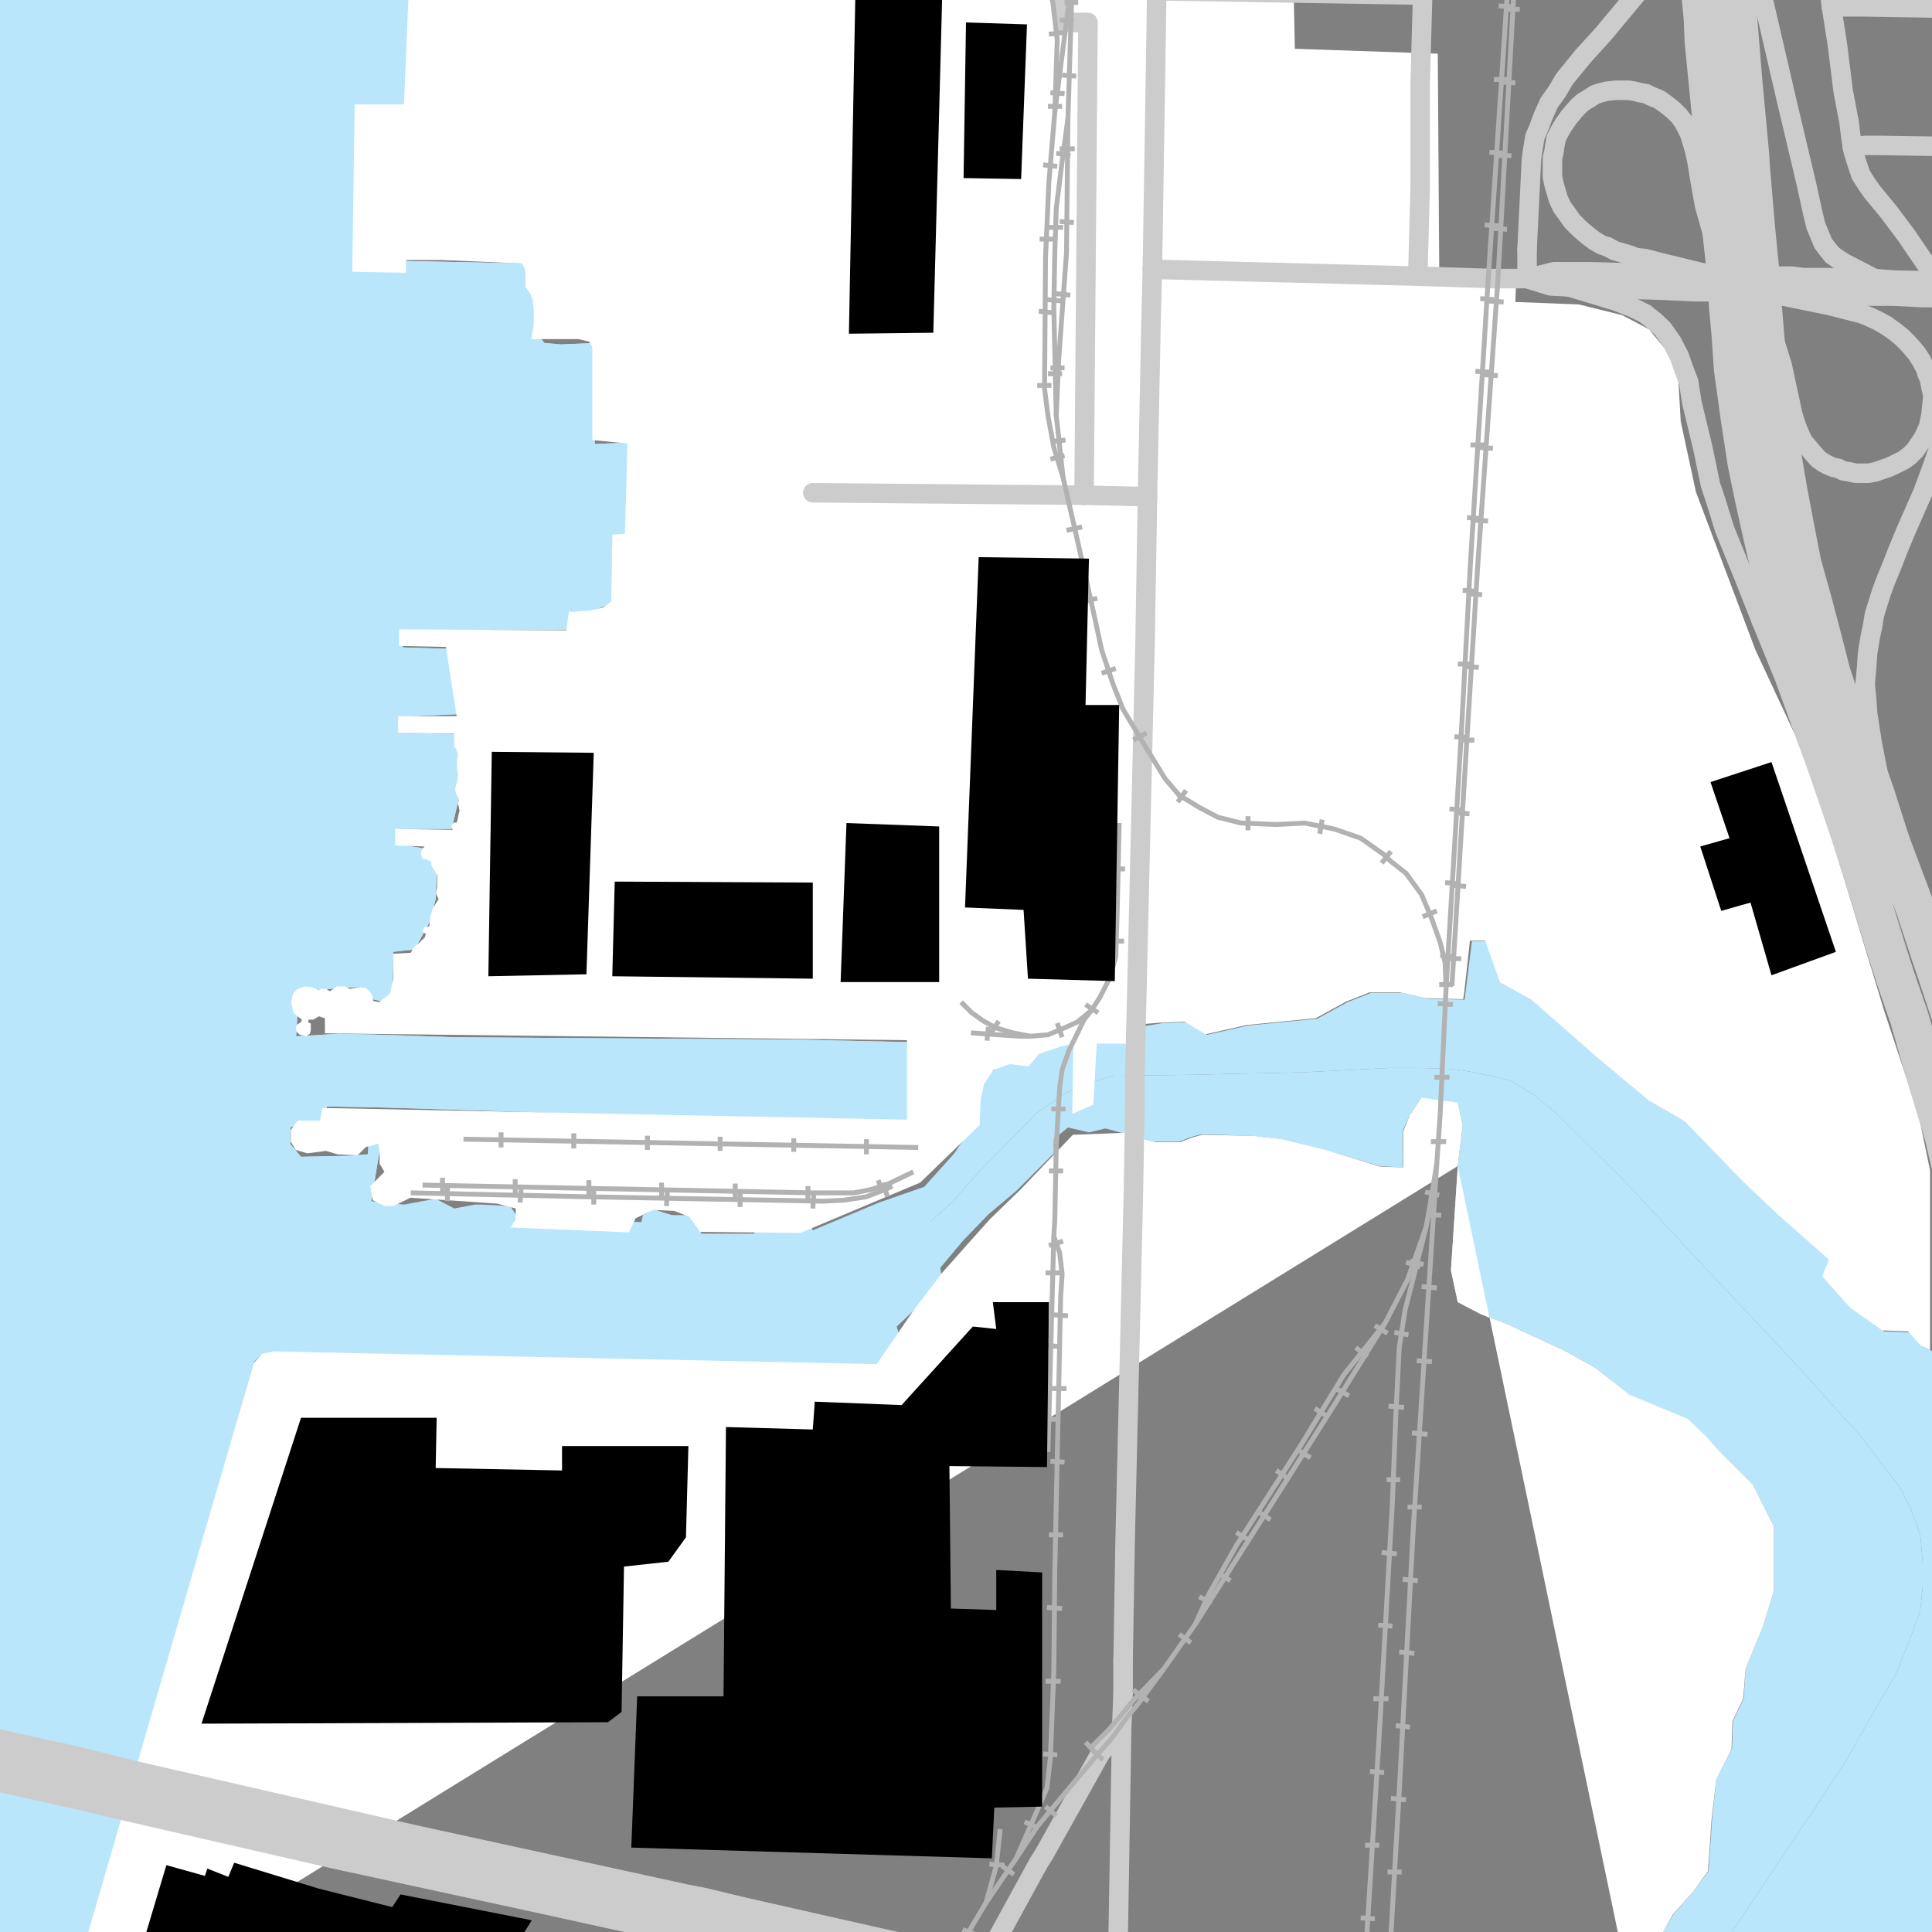 <?xml version="1.0" encoding="utf-8"?>
<!-- Generator: Adobe Illustrator 15.1.0, SVG Export Plug-In . SVG Version: 6.00 Build 0)  -->
<!DOCTYPE svg PUBLIC "-//W3C//DTD SVG 1.1//EN" "http://www.w3.org/Graphics/SVG/1.1/DTD/svg11.dtd">
<svg version="1.1" id="Layer_1" xmlns="http://www.w3.org/2000/svg" xmlns:xlink="http://www.w3.org/1999/xlink" x="0px" y="0px"
	 width="396px" height="396px" viewBox="0 0 396 396" style="enable-background:new 0 0 396 396;" xml:space="preserve">
<rect x="0" y="0" width="396" height="396" fill="#808080" stroke="none"/>
<style type="text/css">
<![CDATA[
	.st0{clip-path:url(#SVGID_38_);fill:none;stroke:#B2B2B2;stroke-linejoin:round;stroke-miterlimit:10;}
	.st1{clip-path:url(#SVGID_40_);fill:none;stroke:#B2B2B2;stroke-linejoin:round;stroke-miterlimit:10;}
	
		.st2{clip-path:url(#SVGID_14_);fill:none;stroke:#CCCCCC;stroke-width:4;stroke-linecap:round;stroke-linejoin:round;stroke-miterlimit:10;}
	.st3{clip-path:url(#SVGID_36_);fill:none;stroke:#B2B2B2;stroke-linejoin:round;stroke-miterlimit:10;}
	
		.st4{clip-path:url(#SVGID_26_);fill:none;stroke:#CCCCCC;stroke-width:4;stroke-linecap:round;stroke-linejoin:round;stroke-miterlimit:10;}
	
		.st5{clip-path:url(#SVGID_4_);fill:none;stroke:#CCCCCC;stroke-width:4;stroke-linecap:round;stroke-linejoin:round;stroke-miterlimit:10;}
	.st6{fill:#B9E6FA;}
	.st7{clip-path:url(#SVGID_34_);fill:none;stroke:#B2B2B2;stroke-linejoin:round;stroke-miterlimit:10;}
	
		.st8{clip-path:url(#SVGID_16_);fill:none;stroke:#CCCCCC;stroke-width:4;stroke-linecap:round;stroke-linejoin:round;stroke-miterlimit:10;}
	
		.st9{clip-path:url(#SVGID_28_);fill:none;stroke:#CCCCCC;stroke-width:4;stroke-linecap:round;stroke-linejoin:round;stroke-miterlimit:10;}
	
		.st10{clip-path:url(#SVGID_6_);fill:none;stroke:#CCCCCC;stroke-width:4;stroke-linecap:round;stroke-linejoin:round;stroke-miterlimit:10;}
	
		.st11{clip-path:url(#SVGID_30_);fill:none;stroke:#CCCCCC;stroke-width:4;stroke-linecap:round;stroke-linejoin:round;stroke-miterlimit:10;}
	.st12{clip-path:url(#SVGID_52_);fill:none;stroke:#B2B2B2;stroke-linejoin:round;stroke-miterlimit:10;}
	.st13{fill:none;stroke:#CCCCCC;stroke-width:4;stroke-linecap:round;stroke-linejoin:round;stroke-miterlimit:10;}
	
		.st14{clip-path:url(#SVGID_18_);fill:none;stroke:#CCCCCC;stroke-width:4;stroke-linecap:round;stroke-linejoin:round;stroke-miterlimit:10;}
	.st15{fill:#FFFFFF;}
	
		.st16{clip-path:url(#SVGID_20_);fill:none;stroke:#CCCCCC;stroke-width:4;stroke-linecap:round;stroke-linejoin:round;stroke-miterlimit:10;}
	.st17{clip-path:url(#SVGID_48_);fill:none;stroke:#B2B2B2;stroke-linejoin:round;stroke-miterlimit:10;}
	
		.st18{clip-path:url(#SVGID_8_);fill:none;stroke:#CCCCCC;stroke-width:4;stroke-linecap:round;stroke-linejoin:round;stroke-miterlimit:10;}
	.st19{clip-path:url(#SVGID_50_);fill:none;stroke:#B2B2B2;stroke-linejoin:round;stroke-miterlimit:10;}
	
		.st20{clip-path:url(#SVGID_32_);fill:none;stroke:#CCCCCC;stroke-width:4;stroke-linecap:round;stroke-linejoin:round;stroke-miterlimit:10;}
	
		.st21{clip-path:url(#SVGID_10_);fill:none;stroke:#CCCCCC;stroke-width:4;stroke-linecap:round;stroke-linejoin:round;stroke-miterlimit:10;}
	.st22{clip-path:url(#SVGID_46_);fill:none;stroke:#B2B2B2;stroke-linejoin:round;stroke-miterlimit:10;}
	
		.st23{clip-path:url(#SVGID_22_);fill:none;stroke:#CCCCCC;stroke-width:4;stroke-linecap:round;stroke-linejoin:round;stroke-miterlimit:10;}
	.st24{fill:none;stroke:#B2B2B2;stroke-linejoin:round;stroke-miterlimit:10;}
	.st25{clip-path:url(#SVGID_44_);fill:none;stroke:#B2B2B2;stroke-linejoin:round;stroke-miterlimit:10;}
	
		.st26{clip-path:url(#SVGID_34_);fill:none;stroke:#CCCCCC;stroke-width:8;stroke-linecap:round;stroke-linejoin:round;stroke-miterlimit:10;}
	
		.st27{clip-path:url(#SVGID_12_);fill:none;stroke:#CCCCCC;stroke-width:4;stroke-linecap:round;stroke-linejoin:round;stroke-miterlimit:10;}
	.st28{clip-path:url(#SVGID_42_);fill:none;stroke:#B2B2B2;stroke-linejoin:round;stroke-miterlimit:10;}
	
		.st29{clip-path:url(#SVGID_24_);fill:none;stroke:#CCCCCC;stroke-width:4;stroke-linecap:round;stroke-linejoin:round;stroke-miterlimit:10;}
	
		.st30{clip-path:url(#SVGID_2_);fill:none;stroke:#CCCCCC;stroke-width:4;stroke-linecap:round;stroke-linejoin:round;stroke-miterlimit:10;}
]]>
</style>
<polygon class="st6" points="0,0 0,396 18.4,396 52.1,279.1 53.3,277.9 55,277.4 180.7,279.8 183.8,276.7 182.9,272.6 193.2,263 
	192.7,259.9 189.4,243.3 180.2,246.5 164.9,252.9 143.8,252.9 141.6,249.1 137.8,249.1 133.9,247.9 132.7,248.6 131.8,249.1 
	131,252.7 107.5,251.7 104.6,247.2 98.4,246.9 97.4,246.9 93.1,247.7 89.3,245.7 82.8,246.9 78.5,246.5 76.1,246.2 78.2,233.5 
	75.6,233 75.4,236.6 71.5,236.9 61.7,237.1 59.5,234.5 59.5,231.1 60.7,230.6 61.9,230.4 66.2,231.1 67,226.8 78.2,227 179.8,230.1 
	187,229.7 187,217.7 186.2,213.6 163.9,213.1 93.1,212.6 78.2,212.1 69.4,211.9 60.7,212.4 61,207.6 60,204.5 62.2,202.8 
	66.5,202.8 69.8,202.5 74.2,202.3 75.8,204.7 78.2,205.2 80.4,205.9 80.6,195.1 85,194.6 88.1,188.9 89.3,184.3 89.5,179 87.6,174 
	81.1,173 81.6,171.1 81.8,169.9 92.6,169.9 94.1,163.4 94.3,157 93.6,150.5 81.6,150.2 81.8,146.9 93.6,146.4 93.1,141.1 92.2,133 
	82.6,132.7 81.8,129.1 117.1,129.1 117.4,125.3 120.5,125.5 125.5,123.6 125.5,110.6 128.6,110.6 128.6,102.2 129.1,90.7 121.9,91 
	121.9,70.3 115,70.6 111.6,70.3 109.7,67.9 109.7,63.1 109,57.4 107.8,54 83.3,53.5 83.3,37.7 84.2,10.6 84.6,0 "/>
<polygon class="st6" points="376.3,252 374.2,252.9 369.4,248.6 361.2,239.3 359.5,237.1 361.4,235.4 369.6,233 371,233.3 
	373.9,234.7 374.6,236.6 376.8,242.9 379,248.9 379.4,250.3 379,251 "/>
<polygon class="st6" points="347,137.5 340.6,139.9 338.9,135.8 335,122.6 336.7,121.9 338.4,121.2 341.8,120 344.9,121.4 
	348,135.1 "/>
<polygon class="st6" points="0,0 0,264.4 39.8,264.2 82.1,264 112.8,263.5 137.5,263.5 144.7,263.5 147.6,263 151.7,262.3 
	155.5,260.9 159.1,259.7 163.9,257.7 168,256.3 172.1,255.6 177.8,254.6 182.6,253.7 188.2,251.5 191,250.1 195.1,246.5 
	200.6,240.2 207.4,233.3 212.6,228 218.6,223.9 223,222 228.2,220.5 244.6,220.3 252.7,220.1 266.9,219.8 284.6,218.9 291.1,218.9 
	297.6,219.1 301,219.6 305.5,220.5 309.6,221.5 314.4,224.4 319,228.2 332.6,241.7 349.4,259.7 368.9,280.5 377.3,289.9 381.1,294 
	389.5,305 391.7,309.3 393.6,314.6 394.1,320.4 394.1,325.2 393.6,330 391.9,334.8 388.6,343.2 384.2,350.6 378.2,361.2 
	372.7,369.6 367.4,377.5 356.6,393.6 354.9,396 396,396 396,276.9 394.1,276 391.4,273.1 386.2,272.9 379.7,268.3 373.9,261.8 
	375.4,258.5 365,249.3 363.4,247.7 359,243.6 357.6,242.4 357.1,241.7 345.8,230.1 338.4,225.8 328.1,217.2 314.4,205.2 
	307.9,201.6 304.8,192.9 301.7,192.9 300.2,204.9 292.6,204.7 287.3,203.5 281,203.5 279.8,204 276.2,205.4 270,208.8 255.8,210.2 
	247.4,212.1 243.1,209.5 238.3,209.7 218.2,213.1 208.8,216.7 204.7,218.4 200.2,222.5 199.2,225.8 199.2,231.1 195.6,236.4 
	189.4,243.3 180.2,246.5 166.6,252.2 165.4,249.3 155.3,249.3 154.6,252.9 143.8,252.9 142.3,250.3 141.6,249.1 137.8,249.1 
	133.9,247.9 132.7,248.6 131.8,249.1 131.5,250.5 106.1,249.6 99.8,249.3 80.9,249.3 76.1,246.2 78.2,233.5 75.6,233 75.4,236.6 
	71.5,236.9 61.7,237.1 59.5,234.5 59.5,231.1 60.7,230.6 61.9,230.4 66.2,231.1 67,226.8 78.2,227 179.8,230.1 187,229.7 187,217.7 
	186.2,213.6 163.9,213.1 93.1,212.6 78.2,212.1 69.4,211.9 60.7,212.4 61,207.6 60,204.5 62.2,202.8 66.5,202.8 69.8,202.5 
	74.2,202.3 75.8,204.7 78.2,205.2 80.4,205.9 80.6,195.1 85,194.6 88.1,188.9 89.3,184.3 89.5,179 87.6,174 81.1,173 81.6,171.1 
	81.8,169.9 92.6,169.9 94.1,163.4 94.3,157 93.6,150.5 81.6,150.2 81.8,146.9 93.6,146.4 93.1,141.1 92.2,133 82.6,132.7 
	81.8,129.1 117.1,129.1 117.4,125.3 120.5,125.5 125.5,123.6 125.5,110.6 128.6,110.6 128.6,102.2 129.1,90.7 121.9,91 121.9,70.3 
	115,70.6 111.6,70.3 109.7,67.9 109.7,63.1 109,57.4 107.8,54 83.3,53.5 83.3,37.7 84.2,10.6 84.6,0 "/>
<polygon class="st6" points="0,396 18.7,396 25.2,372.7 0,367.2 "/>
<polygon class="st6" points="284.6,218.9 266.9,219.8 252.7,220.1 244.6,220.3 228.2,220.5 223,222 218.6,223.9 212.6,228 
	207.4,233.3 200.6,240.2 195.1,246.5 191,250.1 188.2,251.5 182.6,253.7 177.8,254.6 172.1,255.6 168,256.3 163.9,257.7 
	159.1,259.7 155.5,260.9 151.7,262.3 147.6,263 144.7,263.5 137.5,263.5 112.8,263.5 82.1,264 39.8,264.2 0,264.4 0,357.1 
	27.8,363.1 28.1,361.9 39.8,319.7 46.8,296.6 51.8,279.3 54,277.2 62.6,277.2 78.5,277.7 106.1,278.4 181.7,279.6 184.8,275.3 
	183.8,271.9 193.2,263 192.7,259.9 197.3,254.4 202.6,248.9 208.3,244.1 216,236.4 216,233.5 218.9,231.1 223.2,232.1 226.6,231.3 
	236.6,234 241.7,234 244.3,233 246.2,232.5 256.6,232.8 262.8,233.5 271.7,235.7 282.7,239 287.5,239.3 287.5,231.8 289,228.5 
	291.4,225.1 298.8,226.1 299.8,230.6 298.8,239 297.4,260.4 298.8,266.9 303.4,269.3 308.9,271.4 320.4,276.7 326.9,280.3 
	333.8,285.8 340.1,288.5 345.8,290.9 349.7,294.5 352.3,297.3 359.3,304.3 363.6,312.9 363.6,326.1 361.2,333.8 357.8,342 
	357.4,348.2 355.2,352.8 355,358.5 351.8,364.5 350.9,373.2 350.2,383.5 347,387.8 343,392.4 340.9,396 354.9,396 356.6,393.6 
	367.4,377.5 372.7,369.6 378.2,361.2 384.2,350.6 388.6,343.2 391.9,334.8 393.6,330 394.1,325.2 394.1,320.4 393.6,314.6 
	391.7,309.3 389.5,305 381.1,294 377.3,289.9 368.9,280.5 349.4,259.7 332.6,241.7 319,228.2 314.4,224.4 309.6,221.5 305.5,220.5 
	301,219.6 297.6,219.1 291.1,218.9 "/>
<path class="st15" d="M331.6,396h9.3l2-3.6l4.1-4.6l3.1-4.3l0.7-10.3l1-8.6l3.1-6l0.2-5.8l2.2-4.6l0.5-6.2l3.4-8.2l2.4-7.7v-13.2
	l-4.3-8.6l-7-7l-2.6-2.9l-3.8-3.6l-5.8-2.4l-6.2-2.6l-7-5.5l-6.5-3.6l-11.5-5.3l-3.6-1.4L331.6,396z M298.8,239l-1.4,21.4l1.4,6.5
	l4.6,2.4l1.9,0.8L298.8,239z M289,228.5l-1.4,3.4v7.4l-4.8-0.2l-11-3.4l-8.9-2.2l-6.2-0.7l-10.3-0.2l-1.9,0.5l-2.6,1h-5l-3.8-1
	l-0.5-1l-12.7,0.5l-10.8,11.3l-6.2,6l-4.3,4.8l-5.5,6.2l-6,7.9l-7.4,10.8l-123.6-2.6l-2.4,0.5l-1.7,1.9L18.1,396h26.2l254.5-157
	l1-8.4l-1-4.6l-7.4-1L289,228.5z M83.7,0l-0.9,21.4H72.7l-0.5,34.3l11,0.2v-2.6h7.4L107,54l0.7,1.4v3.4l1,1.4l0.5,1.4l0.2,1.9v3.1
	l-0.5,2.9h9.6l2.2,0.5l0.7,1v1.2v18l7.2,0.7l-0.5,18.5l-2.6,0.2l-0.2,13.7l-1.7,1.2l-2.9,0.7l-4.1,0.2l-0.5,3.8l-34.3-0.2v3.4
	l9.6,0.2l2.2,14.2h-12v3.4l11.5,0.2v1.7v1l0.2,0.2l0.2,0.2l0.2,0.7l0.2,0.5l-0.2,1v1v1l0.2,1.2l-0.2,1.2l-0.2,0.7l-0.2,1l0.2,1
	l0.5,0.7v0.7l-0.2,0.5l0.2,0.5l0.2,1l-0.2,0.7l-0.2,1l-0.2,0.7h-0.5l-0.5,0.5v0.5l0.2,0.5l-11.8-0.2v3.4l6,0.2l-0.5,0.7l-0.2,0.5
	v0.5l0.2,0.7l0.5,0.2l0.7,0.2l0.5,0.2l0.2,0.2v0.5l0.2,0.5l1,1.7v2.4l-0.2,1v0.5l0.5,1l-1.2,1.9l-0.5,1.7l-0.2,1.9l-0.5,0.2h-0.5
	l-0.2,0.5l-0.2,0.2l0.2,0.5l0.5,0.2l-0.2,0.7l-1.2,1.2l-0.7,0.5l-0.5,0.5l-0.5,1l-3.6,0.2v5.3l-0.7,2.9l-2.2,1.7l-1.2-0.2l-0.2-1.2
	l-0.7-1l-0.7-0.5l-1-0.2l-1,0.2l-1.2,0.2l-1-0.5h-0.7h-1l-1.4,1l-0.7-0.5h-1l-0.7,0.2l-1-0.5l-1.7-0.2l-0.7,0.2l-1,0.5l-0.7,0.7
	l-0.2,0.7l-0.2,1.2l0.2,1l0.2,1l0.7,0.7l1,0.7v0.5l-1,0.7l-0.2,0.7l0.2,0.7l0.5,0.5l0.5,0.2l1,0.2l0.7-0.5l0.2-0.7v-0.7v-0.7
	l-0.5-0.2V209h1l1.2-0.7l0.5,0.2l0.7,0.2v3.1l119.3,1.4v16.3l-119.8-2.4l-0.5,2.6h-4.6l-1.4,1.9v2.4l1,1.7l2.4,0.7l3.8-0.5l2.4,0.7
	l4.1,0.2l1.7-1.7l2.6-0.7l0.2,1.9v2.2l1,1.7l-2.9,2.9l0.5,2.9l2.4,1.2h1.9l3.4-1.7l17.8,1.2l3.8,1v2.2l-1,1.7l24.2,1l1.4-2.9
	l3.6-1.7l4.3,0.2l3.1,1.2l2.2,3.1l20.6,0.2l24.5-10.3l12.2-11.8l0.2-5.3l0.7-3.1l1.9-2.9l3.4-1.2l3.8,0.5l2.2-2.6l4.1-1.4l2.9-0.7
	l-0.2,14.4l4.3-1.9l0.7-12.5h7.2v-3.8l6-0.5l4.8-0.2l4.3,2.6l8.4-1.9l14.2-1.4l6.2-3.4l3.6-1.4l1.2-0.5h6.2l5.3,1.2l7.7,0.2l0.2-1.2
	l1.2-10.8h3.1l3.1,8.6l6.5,3.6l13.7,12l10.3,8.6l7.4,4.3l11.8,12.2l7.4,7l10.3,9.1l-1.4,3.4l5.8,6.5l6.5,4.6l5.3,0.2l2.6,2.9
	l1.9,0.9v-36.8l-2.4-11.6l-7-21.1L372.5,162l-4.3-10.8l-8.4-18l-6.7-17.8l-5.5-14.6l-3.1-14.4l-0.5-8.6l-1.9-5.3l-4.1-5l-5.5-2.9
	l-8.9-2.2l-13-0.5l0.2-5.5l-15.8-1L294.7,11l-29.3-1l-0.2-9.8l-15-0.2H83.7z"/>
<polyline class="st13" points="361,127.2 361.7,128.9 365.8,139 370.3,151.4 375.8,166.1 386.9,195.1 "/>
<polyline class="st13" points="235.2,101.8 235.9,67.2 236.2,55.2 "/>
<g>
	<defs>
		<rect id="SVGID_1_" width="396" height="396"/>
	</defs>
	<clipPath id="SVGID_2_">
		<use xlink:href="#SVGID_1_"  style="overflow:visible;"/>
	</clipPath>
	<polyline class="st30" points="291.6,-1 292.3,-18.5 292.3,-19.7 	"/>
</g>
<polyline class="st13" points="329.5,50.6 328.3,50.2 326.9,49.4 325.7,48.5 324.5,47.5 323.5,46.6 322.3,45.4 321.1,43.7 
	320.2,42.5 319.4,40.8 319,39.4 318.5,37.7 318.2,36.2 318.2,34.3 318.2,32.4 318.5,31.2 318.7,29.8 319,28.3 319.7,26.9 
	320.6,25.4 321.6,24 322.6,22.8 323.5,21.8 324.5,20.9 325.7,20.2 326.9,19.4 328.1,19 329.3,18.7 331.2,18.5 332.4,18.5 
	333.8,18.5 335,18.7 336.2,19 337.4,19.2 338.4,19.7 340.1,20.4 341.5,21.4 343,22.6 344.2,23.8 345.1,25 "/>
<polyline class="st13" points="345.1,25 345.8,26.4 346.3,27.4 346.8,29 347.3,30.7 347.8,32.9 348.5,37.2 349.4,42.2 351.1,48.2 
	354,56.4 "/>
<line class="st13" x1="361" y1="60.2" x2="360.7" y2="56.6"/>
<line class="st13" x1="361" y1="60.2" x2="363.1" y2="60.2"/>
<polyline class="st13" points="363.1,60.2 374.9,62.6 381.6,64.3 383.3,65 385,65.8 386.6,66.7 "/>
<g>
	<defs>
		<rect id="SVGID_3_" width="396" height="396"/>
	</defs>
	<clipPath id="SVGID_4_">
		<use xlink:href="#SVGID_3_"  style="overflow:visible;"/>
	</clipPath>
	<polyline class="st5" points="386.6,66.7 388.3,67.9 389.8,69.1 391,70.3 391.9,71.3 392.9,72.5 393.8,73.9 394.6,75.4 395,76.6 
		395.5,77.8 395.8,79.4 396.2,81.1 396,83 395.8,85 395.3,87.4 394.6,89 394.1,90 393.4,91 392.6,92.2 391.4,93.4 390.2,94.3 
		388.8,95 387.1,95.8 385.9,96.2 384.5,96.7 383,97 381.8,97 380.4,97 379,96.7 377.8,96.5 376.8,96 375.8,95.8 374.6,95.3 
		373.7,94.8 372.7,94.1 371.8,93.1 370.8,91.9 369.6,90.5 	"/>
	<polyline class="st5" points="397.2,57.6 395,54.5 390.7,48.2 387.1,43.4 383.8,39.4 382.6,37.7 381.4,35.8 380.6,33.4 379.9,31.2 
		379.7,30.2 	"/>
	<polyline class="st5" points="411.6,30.2 384.7,29.8 382.3,29.8 379.7,30.2 	"/>
	<polyline class="st5" points="-19.9,358.5 -15.1,359.7 16.3,366.7 24.2,368.6 69.1,378.9 111.1,388.1 128.4,391.9 148.3,396.2 
		150.7,396.9 181.4,403.7 192,406.1 198.5,407.7 	"/>
	<polyline class="st5" points="200.9,403.7 212.9,381.8 214.1,379.9 225.6,359.3 227.8,356.6 229.9,354.5 	"/>
</g>
<line class="st13" x1="232.6" y1="227.5" x2="232.6" y2="220.5"/>
<g>
	<defs>
		<rect id="SVGID_5_" width="396" height="396"/>
	</defs>
	<clipPath id="SVGID_6_">
		<use xlink:href="#SVGID_5_"  style="overflow:visible;"/>
	</clipPath>
	<polyline class="st10" points="382.3,140.2 382.6,136.8 382.8,133.9 383.3,130.8 383.8,128.4 384.2,126 385,123.4 385.7,121.2 
		386.6,118.8 387.8,115.9 389,112.8 390.7,108.7 394.1,101 396.2,95.3 397.7,91 398.2,89.5 	"/>
</g>
<polyline class="st13" points="313,57.1 317.8,58.6 321.6,58.8 "/>
<polyline class="st13" points="350.9,56.4 325.9,55.7 318.5,55.7 313,57.1 "/>
<g>
	<defs>
		<rect id="SVGID_7_" width="396" height="396"/>
	</defs>
	<clipPath id="SVGID_8_">
		<use xlink:href="#SVGID_7_"  style="overflow:visible;"/>
	</clipPath>
	<polyline class="st18" points="379.7,30.2 379.4,28.3 379,25 377.8,18.7 376.6,9.1 375.4,1.4 	"/>
</g>
<polyline class="st13" points="384.2,57.1 378.2,54 376.6,53 "/>
<g>
	<defs>
		<rect id="SVGID_9_" width="396" height="396"/>
	</defs>
	<clipPath id="SVGID_10_">
		<use xlink:href="#SVGID_9_"  style="overflow:visible;"/>
	</clipPath>
	<polyline class="st21" points="412.3,1.9 381.8,1.4 375.4,1.4 	"/>
</g>
<line class="st13" x1="222.2" y1="101.5" x2="166.6" y2="101"/>
<g>
	<defs>
		<rect id="SVGID_11_" width="396" height="396"/>
	</defs>
	<clipPath id="SVGID_12_">
		<use xlink:href="#SVGID_11_"  style="overflow:visible;"/>
	</clipPath>
	<polyline class="st27" points="222.2,101.5 223,4.6 217.9,4.6 217.9,-19.7 	"/>
</g>
<polyline class="st13" points="230.2,340.5 230.6,316.5 232.3,245 232.6,227.5 "/>
<polyline class="st13" points="354.2,60 354.5,63.1 355,68.6 355.4,75.8 356.9,85.9 358.3,95 358.6,96 359.8,101.8 361.4,109.4 
	363.6,118.8 366,128.4 369.1,138.7 370.8,144.5 372.5,150 373.7,154.1 379.4,171.1 384,185.7 386.9,195.1 "/>
<g>
	<defs>
		<rect id="SVGID_13_" width="396" height="396"/>
	</defs>
	<clipPath id="SVGID_14_">
		<use xlink:href="#SVGID_13_"  style="overflow:visible;"/>
	</clipPath>
	<polyline class="st2" points="290.6,56.6 291.1,38.2 291.1,16.8 291.6,-1 	"/>
</g>
<line class="st13" x1="354" y1="56.4" x2="350.9" y2="56.4"/>
<line class="st13" x1="354" y1="56.4" x2="354.2" y2="60"/>
<g>
	<defs>
		<rect id="SVGID_15_" width="396" height="396"/>
	</defs>
	<clipPath id="SVGID_16_">
		<use xlink:href="#SVGID_15_"  style="overflow:visible;"/>
	</clipPath>
	<line class="st8" x1="375.4" y1="1.4" x2="372.5" y2="-19.7"/>
	<polyline class="st8" points="363.1,60.2 369.6,60.5 370.6,60.5 373.4,60.5 384,60.7 388.1,60.7 394.1,61 398.6,61 	"/>
	<polyline class="st8" points="229,408 229.4,384.7 229.9,354.5 	"/>
	<line class="st8" x1="291.6" y1="-1" x2="237.1" y2="-1.9"/>
</g>
<polyline class="st13" points="321.6,58.8 331.2,61.7 334.8,63.1 337.2,64.3 "/>
<polyline class="st13" points="337.2,64.3 339.1,65.8 340.8,67.4 342.7,70.1 344.2,73 345.1,75.6 346.1,78.2 346.8,82.6 349,91.7 
	350.6,99.4 351.8,103 353.5,108.5 357.4,118.1 361,127.2 "/>
<line class="st13" x1="376.6" y1="53" x2="375.6" y2="52.3"/>
<polyline class="st13" points="384.2,57.1 373.7,56.9 369.6,56.9 367.2,56.6 361.9,56.6 360.7,56.6 "/>
<g>
	<defs>
		<rect id="SVGID_17_" width="396" height="396"/>
	</defs>
	<clipPath id="SVGID_18_">
		<use xlink:href="#SVGID_17_"  style="overflow:visible;"/>
	</clipPath>
	<polyline class="st14" points="415.7,266.9 414.7,263 411.8,251.5 409,239.3 406.1,228 403.4,219.3 400.8,210.7 397,199.2 
		396,196.3 	"/>
</g>
<line class="st13" x1="232.6" y1="220.5" x2="232.8" y2="212.1"/>
<g>
	<defs>
		<rect id="SVGID_19_" width="396" height="396"/>
	</defs>
	<clipPath id="SVGID_20_">
		<use xlink:href="#SVGID_19_"  style="overflow:visible;"/>
	</clipPath>
	<polyline class="st16" points="396,196.3 392.6,186 388.8,175.9 385.9,168.2 384,163.4 382.1,158.2 380.4,153.4 377.5,144.5 
		375.4,137.8 373.4,130.3 371.5,123.1 369.4,115.2 367.9,108 366.5,100.6 365,92.4 363.6,83.5 362.6,77.8 362.2,74.4 361,60.2 	"/>
</g>
<polyline class="st13" points="350.9,56.4 340.3,53.8 337.2,53 335.3,52.8 334.1,52.3 332.4,51.8 331,51.4 329.5,50.6 "/>
<g>
	<defs>
		<rect id="SVGID_21_" width="396" height="396"/>
	</defs>
	<clipPath id="SVGID_22_">
		<use xlink:href="#SVGID_21_"  style="overflow:visible;"/>
	</clipPath>
	<polyline class="st23" points="347,-19.7 347.3,-15.8 349.2,3.8 349.4,8.6 351.6,31 353,46.8 353,47.3 354,56.4 	"/>
</g>
<line class="st13" x1="235.2" y1="101.8" x2="222.2" y2="101.5"/>
<line class="st13" x1="229.9" y1="354.5" x2="230.2" y2="347"/>
<g>
	<defs>
		<rect id="SVGID_23_" width="396" height="396"/>
	</defs>
	<clipPath id="SVGID_24_">
		<use xlink:href="#SVGID_23_"  style="overflow:visible;"/>
	</clipPath>
	<polyline class="st29" points="396,196.3 389.8,173.3 386.2,162 385,158.6 384.5,156.2 383.8,152.6 383.3,149.5 382.8,146.2 
		382.6,143.3 382.3,140.2 	"/>
	<polyline class="st29" points="236.2,55.2 236.9,11.5 237.1,-1.9 	"/>
</g>
<polyline class="st13" points="321.6,58.8 325.9,59 341,59.5 347.5,59.8 351.8,59.8 354.2,60 "/>
<line class="st13" x1="360.7" y1="56.6" x2="354" y2="56.4"/>
<line class="st13" x1="354.2" y1="60" x2="361" y2="60.2"/>
<g>
	<defs>
		<rect id="SVGID_25_" width="396" height="396"/>
	</defs>
	<clipPath id="SVGID_26_">
		<use xlink:href="#SVGID_25_"  style="overflow:visible;"/>
	</clipPath>
	<polyline class="st4" points="375.6,52.3 374.6,51.1 373.7,49.9 373,48.2 372.2,46.3 371.5,43.4 370.3,37.9 366.2,20.6 361.7,1.2 
		359.8,-7.4 	"/>
	<polyline class="st4" points="397.2,57.6 388.1,57.4 384.2,57.1 	"/>
</g>
<polyline class="st13" points="232.8,212.1 233,204.2 233.3,191.3 234.7,131.8 235.2,101.8 "/>
<g>
	<defs>
		<rect id="SVGID_27_" width="396" height="396"/>
	</defs>
	<clipPath id="SVGID_28_">
		<use xlink:href="#SVGID_27_"  style="overflow:visible;"/>
	</clipPath>
	<polyline class="st9" points="386.9,195.1 388.6,200.4 391.4,208.8 393.8,217.2 396,224.6 398.4,232.5 399.8,238.5 402,247.7 
		404.4,258.2 406.3,267.8 409.2,280.5 410.6,287.7 	"/>
</g>
<line class="st13" x1="236.2" y1="55.2" x2="290.6" y2="56.6"/>
<polyline class="st13" points="290.6,56.6 306,57.1 313,57.1 "/>
<g>
	<defs>
		<rect id="SVGID_29_" width="396" height="396"/>
	</defs>
	<clipPath id="SVGID_30_">
		<use xlink:href="#SVGID_29_"  style="overflow:visible;"/>
	</clipPath>
	<polyline class="st11" points="200.9,403.7 179,398.9 151.7,392.6 143.8,390.7 140.2,390 84.2,377.7 26.6,364.5 15.1,361.7 
		-18.7,354.2 -19.9,354 	"/>
</g>
<line class="st13" x1="230.2" y1="347" x2="230.2" y2="340.5"/>
<line class="st13" x1="313" y1="51.1" x2="313" y2="57.1"/>
<g>
	<defs>
		<rect id="SVGID_31_" width="396" height="396"/>
	</defs>
	<clipPath id="SVGID_32_">
		<use xlink:href="#SVGID_31_"  style="overflow:visible;"/>
	</clipPath>
	<polyline class="st20" points="342,-18.2 341.5,-14.6 340.6,-11.8 339.6,-8.9 338.4,-6.2 337.2,-4.1 336,-1.9 332.6,2.2 328.6,7 
		324.5,11.5 322.3,14.2 320.6,16.3 319.2,18.7 317.5,21.1 316.3,23.8 315.4,26.2 314.6,28.1 314.2,30.5 313.9,32.6 313,51.1 	"/>
	<polyline class="st20" points="360.7,56.6 359.8,46.3 358.8,34.6 358.6,31.4 357.1,16.3 356.2,4.1 355.7,0 354,-19.7 	"/>
</g>
<polyline class="st13" points="369.6,90.5 368.9,89 368.4,87.8 367.9,86.4 367.4,84.7 367,82.8 366,78.2 365.3,74.9 363.8,70.1 
	362.2,64.1 361,60.2 "/>
<g>
	<defs>
		<rect id="SVGID_33_" width="396" height="396"/>
	</defs>
	<clipPath id="SVGID_34_">
		<use xlink:href="#SVGID_33_"  style="overflow:visible;"/>
	</clipPath>
	<path class="st26" d="M254.9,415.7l-23.3-5l-2.6-0.7l-17-3.8l-11-2.4l-21.8-4.8l-27.4-6.2l-7.9-1.9l-3.6-0.7l-55.9-12.2l-57.6-13.2
		l-11.5-2.9l-33.8-7.4l-1.2-0.2 M234.2,415.7l-5.5-1.2l-18.2-4.1l-7.7-1.9l-4.3-0.7l-6.5-1.7l-10.6-2.4l-30.7-6.7l-2.4-0.7
		l-19.9-4.3l-17.3-3.8l-42-9.1l-44.9-10.3l-7.9-1.9l-31.4-7l-4.8-1.2"/>
	<path class="st26" d="M415.7,266.9l-1-3.8l-2.9-11.5l-2.9-12.2l-2.9-11.3l-2.6-8.6l-2.6-8.6l-3.8-11.5l-1-2.9l-3.4-10.3l-3.8-10.1
		l-2.9-7.7l-1.9-4.8l-1.9-5.3l-1.7-4.8l-2.9-8.9l-2.2-6.7l-1.9-7.4l-1.9-7.2l-2.2-7.9l-1.4-7.2l-1.4-7.4l-1.4-8.2l-1.4-8.9l-1-5.8
		l-0.5-3.4L361,60.2l-0.2-3.6l-1-10.3l-1-11.8l-0.2-3.1l-1.4-15.1l-1-12.2L355.7,0L354-19.7 M347-19.7l0.2,3.8l1.9,19.7l0.2,4.8
		l2.2,22.3l1.4,15.8v0.5l1,9.1l0.2,3.6l0.2,3.1l0.5,5.5l0.5,7.2l1.4,10.1l1.4,9.1l0.2,1l1.2,5.8l1.7,7.7l2.2,9.4l2.4,9.6l3.1,10.3
		l1.7,5.8l1.7,5.5l1.2,4.1l5.8,17l4.6,14.6l2.9,9.4l1.7,5.3l2.9,8.4l2.4,8.4l2.2,7.4l2.4,7.9l1.4,6l2.2,9.1l2.4,10.6l1.9,9.6
		l2.9,12.7l1.4,7.2l1.2,5.8l1.4,7l1.4,6.5l0.7,2.9l0.2,1.9"/>
	<polyline class="st7" points="192.5,-15.4 197.5,-15.4 200.6,-14.9 205.7,-13.2 208.8,-10.8 212.4,-7.7 214.6,-3.8 215.8,0.5 
		216.7,8.2 216.2,23 	"/>
</g>
<line class="st24" x1="217.9" y1="6.7" x2="215" y2="7"/>
<line class="st24" x1="217.7" y1="21.8" x2="214.8" y2="21.8"/>
<polyline class="st24" points="238.6,342 245,332.9 272.4,289.7 283.9,271.2 288.5,262.3 292.3,251.5 292.8,248.9 294.5,238.5 "/>
<line class="st24" x1="241.7" y1="335" x2="244.1" y2="336.7"/>
<line class="st24" x1="249.8" y1="322.5" x2="252.2" y2="324"/>
<line class="st24" x1="257.8" y1="309.8" x2="260.4" y2="311.5"/>
<line class="st24" x1="265.9" y1="297.1" x2="268.6" y2="298.8"/>
<line class="st24" x1="273.8" y1="284.6" x2="276.5" y2="286.1"/>
<line class="st24" x1="281.8" y1="271.7" x2="284.4" y2="273.3"/>
<line class="st24" x1="288.2" y1="258.7" x2="291.1" y2="259.7"/>
<line class="st24" x1="292.1" y1="244.3" x2="295" y2="245"/>
<line class="st24" x1="295.2" y1="228.2" x2="296.4" y2="202.5"/>
<line class="st24" x1="294" y1="220.8" x2="297.1" y2="220.8"/>
<line class="st24" x1="294.7" y1="205.7" x2="297.8" y2="205.9"/>
<g>
	<defs>
		<rect id="SVGID_35_" width="396" height="396"/>
	</defs>
	<clipPath id="SVGID_36_">
		<use xlink:href="#SVGID_35_"  style="overflow:visible;"/>
	</clipPath>
	<polyline class="st3" points="190.6,415.7 198.7,395.7 202.1,390 208.3,380.9 212.6,374.4 217.4,368.6 224.6,360 227.8,356.4 
		230.6,352.5 233.3,349.2 238.6,342 	"/>
	<line class="st3" x1="197.3" y1="395.5" x2="199.9" y2="396.5"/>
</g>
<line class="st24" x1="205.4" y1="382.5" x2="207.8" y2="384.2"/>
<line class="st24" x1="214.3" y1="370.3" x2="216.5" y2="372.2"/>
<line class="st24" x1="223.7" y1="358.5" x2="226.1" y2="360.7"/>
<line class="st24" x1="233" y1="347" x2="235.4" y2="348.7"/>
<g>
	<defs>
		<rect id="SVGID_37_" width="396" height="396"/>
	</defs>
	<clipPath id="SVGID_38_">
		<use xlink:href="#SVGID_37_"  style="overflow:visible;"/>
	</clipPath>
	<polyline class="st0" points="283.9,415.7 284.2,412.1 286.8,367.2 289.7,312.9 294.5,238.5 295.2,228.2 	"/>
</g>
<line class="st24" x1="284.4" y1="383.7" x2="287.3" y2="383.7"/>
<line class="st24" x1="285.1" y1="368.6" x2="288.2" y2="368.9"/>
<line class="st24" x1="286.1" y1="353.7" x2="289" y2="354"/>
<line class="st24" x1="286.8" y1="338.6" x2="289.9" y2="338.9"/>
<line class="st24" x1="287.5" y1="323.7" x2="290.6" y2="324"/>
<line class="st24" x1="288.5" y1="308.9" x2="291.4" y2="308.9"/>
<line class="st24" x1="289.4" y1="293.7" x2="292.6" y2="294"/>
<line class="st24" x1="290.4" y1="278.9" x2="293.5" y2="279.1"/>
<line class="st24" x1="291.4" y1="263.7" x2="294.5" y2="264"/>
<line class="st24" x1="292.3" y1="248.9" x2="295.4" y2="249.1"/>
<line class="st24" x1="293.3" y1="234" x2="296.4" y2="234"/>
<g>
	<defs>
		<rect id="SVGID_39_" width="396" height="396"/>
	</defs>
	<clipPath id="SVGID_40_">
		<use xlink:href="#SVGID_39_"  style="overflow:visible;"/>
	</clipPath>
	<polyline class="st1" points="292.3,251.5 290.2,259.9 288,268.5 286.8,276.2 286.1,290.1 285.4,307.9 282.7,355.7 279.6,405.6 	
		"/>
</g>
<line class="st24" x1="291.8" y1="259.2" x2="289" y2="258.5"/>
<line class="st24" x1="288.7" y1="273.6" x2="285.8" y2="273.1"/>
<line class="st24" x1="287.8" y1="288.5" x2="284.6" y2="288.2"/>
<line class="st24" x1="287" y1="303.3" x2="284.2" y2="303.3"/>
<line class="st24" x1="286.3" y1="318.5" x2="283.2" y2="318.2"/>
<line class="st24" x1="285.4" y1="333.3" x2="282.5" y2="333.1"/>
<line class="st24" x1="284.6" y1="348.2" x2="281.5" y2="348.2"/>
<line class="st24" x1="283.7" y1="363.3" x2="280.8" y2="363.1"/>
<line class="st24" x1="282.7" y1="378.2" x2="279.8" y2="378.2"/>
<line class="st24" x1="281.8" y1="393.3" x2="278.9" y2="393.1"/>
<polyline class="st24" points="283.9,271.2 275.5,281.7 266.4,296.6 253.4,316.8 247.7,326.9 245,332.9 "/>
<line class="st24" x1="280.3" y1="278.1" x2="277.9" y2="276.2"/>
<line class="st24" x1="272.2" y1="290.4" x2="269.5" y2="288.7"/>
<line class="st24" x1="264" y1="303.1" x2="261.6" y2="301.4"/>
<line class="st24" x1="255.8" y1="315.6" x2="253.4" y2="314.1"/>
<line class="st24" x1="248.4" y1="328.5" x2="245.8" y2="327.3"/>
<polyline class="st24" points="238.6,342 232.3,348.5 230.6,350.6 227.3,354.5 223.7,358.1 "/>
<line class="st24" x1="234.5" y1="348.5" x2="232.3" y2="346.3"/>
<line class="st24" x1="224.6" y1="359.3" x2="222.5" y2="357.1"/>
<g>
	<defs>
		<rect id="SVGID_41_" width="396" height="396"/>
	</defs>
	<clipPath id="SVGID_42_">
		<use xlink:href="#SVGID_41_"  style="overflow:visible;"/>
	</clipPath>
	<polyline class="st28" points="173.8,407.7 179,408 182.9,407.5 190.3,405.1 194.6,401 198.7,395.7 	"/>
</g>
<polyline class="st24" points="205,374.9 204.2,382.5 202.1,390 "/>
<line class="st24" x1="205.9" y1="382.3" x2="202.8" y2="382.1"/>
<g>
	<defs>
		<rect id="SVGID_43_" width="396" height="396"/>
	</defs>
	<clipPath id="SVGID_44_">
		<use xlink:href="#SVGID_43_"  style="overflow:visible;"/>
	</clipPath>
	<polyline class="st25" points="311.3,-19.7 307,57.8 302.9,115.7 300.7,151 297.6,202.1 	"/>
	<line class="st25" x1="311.5" y1="1.9" x2="308.4" y2="1.9"/>
</g>
<line class="st24" x1="310.6" y1="17" x2="307.7" y2="16.8"/>
<line class="st24" x1="309.8" y1="31.9" x2="306.7" y2="31.9"/>
<line class="st24" x1="308.9" y1="47" x2="306" y2="46.8"/>
<line class="st24" x1="308.2" y1="61.9" x2="305" y2="61.7"/>
<line class="st24" x1="307" y1="77" x2="304.1" y2="76.8"/>
<line class="st24" x1="306" y1="91.9" x2="302.9" y2="91.7"/>
<line class="st24" x1="305" y1="106.8" x2="301.9" y2="106.6"/>
<line class="st24" x1="303.8" y1="121.9" x2="301" y2="121.7"/>
<line class="st24" x1="303.1" y1="136.8" x2="300" y2="136.6"/>
<line class="st24" x1="302.2" y1="151.7" x2="299.3" y2="151.7"/>
<line class="st24" x1="301.2" y1="166.8" x2="298.3" y2="166.6"/>
<line class="st24" x1="300.5" y1="181.7" x2="297.4" y2="181.4"/>
<line class="st24" x1="299.5" y1="196.5" x2="296.6" y2="196.5"/>
<g>
	<defs>
		<rect id="SVGID_45_" width="396" height="396"/>
	</defs>
	<clipPath id="SVGID_46_">
		<use xlink:href="#SVGID_45_"  style="overflow:visible;"/>
	</clipPath>
	<polyline class="st22" points="309.8,-19.7 308.9,-0.5 305,57.8 301.4,115.4 299.5,150.7 296.4,202.5 	"/>
	<line class="st22" x1="310.1" y1="1.4" x2="307.2" y2="1.2"/>
</g>
<line class="st24" x1="309.1" y1="16.3" x2="306.2" y2="16.3"/>
<line class="st24" x1="308.2" y1="31.4" x2="305.3" y2="31.2"/>
<line class="st24" x1="307.2" y1="46.3" x2="304.3" y2="46.1"/>
<line class="st24" x1="306.2" y1="61.4" x2="303.4" y2="61.2"/>
<line class="st24" x1="305.5" y1="76.3" x2="302.4" y2="76.1"/>
<line class="st24" x1="304.6" y1="91.2" x2="301.4" y2="91.2"/>
<line class="st24" x1="303.6" y1="106.3" x2="300.7" y2="106.1"/>
<line class="st24" x1="302.6" y1="121.2" x2="299.8" y2="121"/>
<line class="st24" x1="301.9" y1="136.1" x2="298.8" y2="136.1"/>
<line class="st24" x1="301" y1="151.2" x2="298.1" y2="151"/>
<line class="st24" x1="300" y1="166.1" x2="297.1" y2="165.8"/>
<line class="st24" x1="299.3" y1="181.2" x2="296.2" y2="180.9"/>
<line class="st24" x1="298.3" y1="196.1" x2="295.2" y2="195.8"/>
<line class="st24" x1="95" y1="233.5" x2="188.2" y2="235.2"/>
<line class="st24" x1="102.7" y1="232.1" x2="102.7" y2="235.2"/>
<line class="st24" x1="117.6" y1="232.3" x2="117.6" y2="235.4"/>
<line class="st24" x1="132.7" y1="232.8" x2="132.7" y2="235.7"/>
<line class="st24" x1="147.6" y1="233" x2="147.6" y2="235.9"/>
<line class="st24" x1="162.7" y1="233.3" x2="162.7" y2="236.1"/>
<line class="st24" x1="177.6" y1="233.5" x2="177.6" y2="236.6"/>
<polyline class="st24" points="187.2,240.2 182.2,242.6 178.6,243.8 175,244.5 166.6,244.5 86.6,242.9 "/>
<line class="st24" x1="181" y1="244.5" x2="180" y2="241.9"/>
<line class="st24" x1="165.6" y1="246" x2="165.6" y2="243.1"/>
<line class="st24" x1="150.7" y1="245.7" x2="150.7" y2="242.6"/>
<line class="st24" x1="135.6" y1="245.3" x2="135.6" y2="242.4"/>
<line class="st24" x1="120.7" y1="245" x2="120.7" y2="241.9"/>
<line class="st24" x1="105.6" y1="244.8" x2="105.6" y2="241.7"/>
<line class="st24" x1="90.7" y1="244.3" x2="90.7" y2="241.4"/>
<polyline class="st24" points="216.5,234.7 217.2,222.9 217.7,219.3 219.1,215.3 220.1,213.3 "/>
<line class="st24" x1="215.5" y1="227.3" x2="218.4" y2="227.3"/>
<polyline class="st24" points="211.2,212.4 207.6,211.7 204.2,210.7 201.6,209.3 199.2,207.6 197,205.4 "/>
<line class="st24" x1="203" y1="211.9" x2="204.7" y2="209.3"/>
<polyline class="st24" points="208.3,380.9 212.2,372 214.6,366.5 215.3,360.2 216,342.5 216.2,322.1 217.4,265.9 217.7,261.1 
	217.2,256.8 216,253.4 216.2,250.1 216.5,234.7 "/>
<line class="st24" x1="210" y1="373.4" x2="212.6" y2="374.6"/>
<line class="st24" x1="213.8" y1="359.5" x2="216.7" y2="359.7"/>
<line class="st24" x1="214.3" y1="344.6" x2="217.4" y2="344.6"/>
<line class="st24" x1="214.6" y1="329.5" x2="217.7" y2="329.7"/>
<line class="st24" x1="215" y1="314.6" x2="217.9" y2="314.6"/>
<line class="st24" x1="215.3" y1="299.5" x2="218.2" y2="299.7"/>
<line class="st24" x1="215.5" y1="284.6" x2="218.6" y2="284.6"/>
<line class="st24" x1="216" y1="269.5" x2="218.9" y2="269.7"/>
<line class="st24" x1="215" y1="255.3" x2="217.9" y2="254.4"/>
<line class="st24" x1="215" y1="240" x2="217.9" y2="240"/>
<polyline class="st24" points="223.7,207.1 220.8,209.5 217.7,210.9 214.8,212.1 211.2,212.4 209,212.4 199,211.7 "/>
<line class="st24" x1="217.7" y1="212.6" x2="216.7" y2="209.7"/>
<line class="st24" x1="202.3" y1="213.3" x2="202.6" y2="210.5"/>
<line class="st24" x1="216" y1="253.4" x2="214.8" y2="297.6"/>
<line class="st24" x1="217.2" y1="260.9" x2="214.3" y2="260.9"/>
<line class="st24" x1="217" y1="276" x2="213.8" y2="275.7"/>
<line class="st24" x1="216.5" y1="290.9" x2="213.6" y2="290.9"/>
<polyline class="st24" points="84.2,244.5 120.2,245.3 168.7,246.2 173,246 177.6,245.3 181.9,243.6 182.9,243.1 "/>
<line class="st24" x1="91.7" y1="243.1" x2="91.7" y2="246.2"/>
<line class="st24" x1="106.8" y1="243.6" x2="106.6" y2="246.5"/>
<line class="st24" x1="121.7" y1="243.8" x2="121.7" y2="246.9"/>
<line class="st24" x1="136.8" y1="244.1" x2="136.6" y2="247.2"/>
<line class="st24" x1="151.7" y1="244.3" x2="151.7" y2="247.4"/>
<line class="st24" x1="166.8" y1="244.8" x2="166.6" y2="247.7"/>
<line class="st24" x1="181" y1="242.4" x2="181.9" y2="245.3"/>
<polyline class="st24" points="220.1,213.3 222.2,209 223.7,207.1 225.4,204.5 227.5,200.4 228.7,196.1 229,186.2 229.4,168.7 "/>
<line class="st24" x1="222.5" y1="205.9" x2="225.1" y2="207.6"/>
<line class="st24" x1="227.3" y1="192.9" x2="230.4" y2="192.9"/>
<line class="st24" x1="227.8" y1="178.1" x2="230.6" y2="178.1"/>
<polyline class="st24" points="218.9,24.2 217.7,33.1 216.5,42.7 216.2,51.8 216,63.1 216.5,85.2 "/>
<line class="st24" x1="219.4" y1="31.9" x2="216.5" y2="31.4"/>
<line class="st24" x1="217.9" y1="46.6" x2="214.8" y2="46.6"/>
<line class="st24" x1="217.7" y1="61.7" x2="214.6" y2="61.4"/>
<line class="st24" x1="217.7" y1="76.6" x2="214.8" y2="76.6"/>
<g>
	<defs>
		<rect id="SVGID_47_" width="396" height="396"/>
	</defs>
	<clipPath id="SVGID_48_">
		<use xlink:href="#SVGID_47_"  style="overflow:visible;"/>
	</clipPath>
	<polyline class="st17" points="219.6,-3.4 216.2,23 215,37.2 214.3,52.8 214.1,79.7 214.8,85.2 216,91.7 217.9,97.9 220.6,109.7 
		224.4,126.7 225.8,133.2 228.2,140.4 230.2,145.4 235,153.4 238.8,159.6 241.7,163 246,165.6 249.6,167.5 254.4,168.7 261.6,169 
		267.4,168.7 273.4,169.9 278.9,171.8 283.7,175.2 284.9,176.4 288.2,179 291.4,183.4 293.5,188.4 295.2,193.2 296.2,197.3 
		296.4,202.5 	"/>
</g>
<line class="st24" x1="220.1" y1="4.3" x2="217.2" y2="4.1"/>
<line class="st24" x1="218.2" y1="19.2" x2="215.3" y2="19"/>
<line class="st24" x1="216.7" y1="34.1" x2="213.8" y2="33.8"/>
<line class="st24" x1="216" y1="49" x2="213.1" y2="49"/>
<line class="st24" x1="215.8" y1="64.1" x2="212.9" y2="63.8"/>
<line class="st24" x1="215.5" y1="79" x2="212.6" y2="79"/>
<line class="st24" x1="218.2" y1="93.4" x2="215.3" y2="94.1"/>
<line class="st24" x1="221.8" y1="108" x2="218.6" y2="108.7"/>
<line class="st24" x1="224.9" y1="122.6" x2="222" y2="123.4"/>
<line class="st24" x1="228.7" y1="137" x2="225.8" y2="138"/>
<line class="st24" x1="235" y1="150.2" x2="232.3" y2="151.7"/>
<line class="st24" x1="243.1" y1="162" x2="241.4" y2="164.4"/>
<line class="st24" x1="255.8" y1="167.3" x2="255.8" y2="170.2"/>
<line class="st24" x1="271" y1="168" x2="270.5" y2="170.9"/>
<line class="st24" x1="285.1" y1="174.5" x2="283.2" y2="176.9"/>
<line class="st24" x1="294.5" y1="186.7" x2="291.6" y2="187.9"/>
<line class="st24" x1="297.8" y1="201.8" x2="295" y2="201.8"/>
<g>
	<defs>
		<rect id="SVGID_49_" width="396" height="396"/>
	</defs>
	<clipPath id="SVGID_50_">
		<use xlink:href="#SVGID_49_"  style="overflow:visible;"/>
	</clipPath>
	<polyline class="st19" points="217.9,97.9 216.5,85.2 217,73.7 217.7,64.1 218.6,51.8 218.9,24.2 219.6,1.7 219.6,-3.4 
		219.8,-12.7 219.8,-19.7 	"/>
</g>
<line class="st24" x1="215.5" y1="90.5" x2="218.4" y2="90.2"/>
<line class="st24" x1="215.3" y1="75.4" x2="218.2" y2="75.4"/>
<line class="st24" x1="216.5" y1="60.2" x2="219.4" y2="60.5"/>
<line class="st24" x1="217.2" y1="45.4" x2="220.1" y2="45.6"/>
<line class="st24" x1="217.2" y1="30.5" x2="220.3" y2="30.5"/>
<line class="st24" x1="217.7" y1="15.4" x2="220.6" y2="15.6"/>
<g>
	<defs>
		<rect id="SVGID_51_" width="396" height="396"/>
	</defs>
	<clipPath id="SVGID_52_">
		<use xlink:href="#SVGID_51_"  style="overflow:visible;"/>
	</clipPath>
	<line class="st12" x1="218.2" y1="0.5" x2="221" y2="0.5"/>
</g>
<polygon points="46.8,384.7 42.5,383 42,384.5 34.1,382.3 30,396 107.5,396 109,393.6 82.1,388.3 80.4,390.9 65.3,387.1 48,381.8 
	"/>
<polygon points="213.6,370.3 203.8,370.5 203.3,380.9 129.4,378.7 130.6,347.7 148.3,347.7 148.8,292.5 166.6,293 167,287.3 
	184.8,288 199.4,271.9 204.2,272.4 203.5,266.9 215,266.9 214.6,300.7 194.6,300.5 194.9,329.7 204.2,330 204.2,321.8 213.6,322.3 
	"/>
<polygon points="127.4,350.9 124.6,353 41.3,353.3 61.7,290.6 89.5,290.6 89.3,300.9 115.2,301.4 115.2,296.4 141.1,296.4 
	140.6,315.1 137,320.1 127.9,321.1 "/>
<polygon points="363.1,156.2 376.3,195.1 363.1,199.9 358.8,185 352.8,186.7 348.5,173.5 354.5,171.8 350.6,160.3 "/>
<polygon points="192.5,169.4 192.5,201.3 172.3,201.3 173.5,168.7 "/>
<polygon points="126,180.7 166.6,180.9 166.6,200.6 125.5,200.1 "/>
<polygon points="121.7,154.3 120.2,199.7 100.1,200.1 100.8,154.1 "/>
<polygon points="175.3,0 174,68.4 191.3,68.2 193.1,0 "/>
<polygon points="209.3,36.7 197.5,36.5 198,4.6 210.5,5 "/>
<polygon points="200.6,114.2 223.2,114.5 222.5,144.5 229.4,144.5 228.5,201.1 210.7,200.6 209.8,186.5 197.8,186 "/>
</svg>
